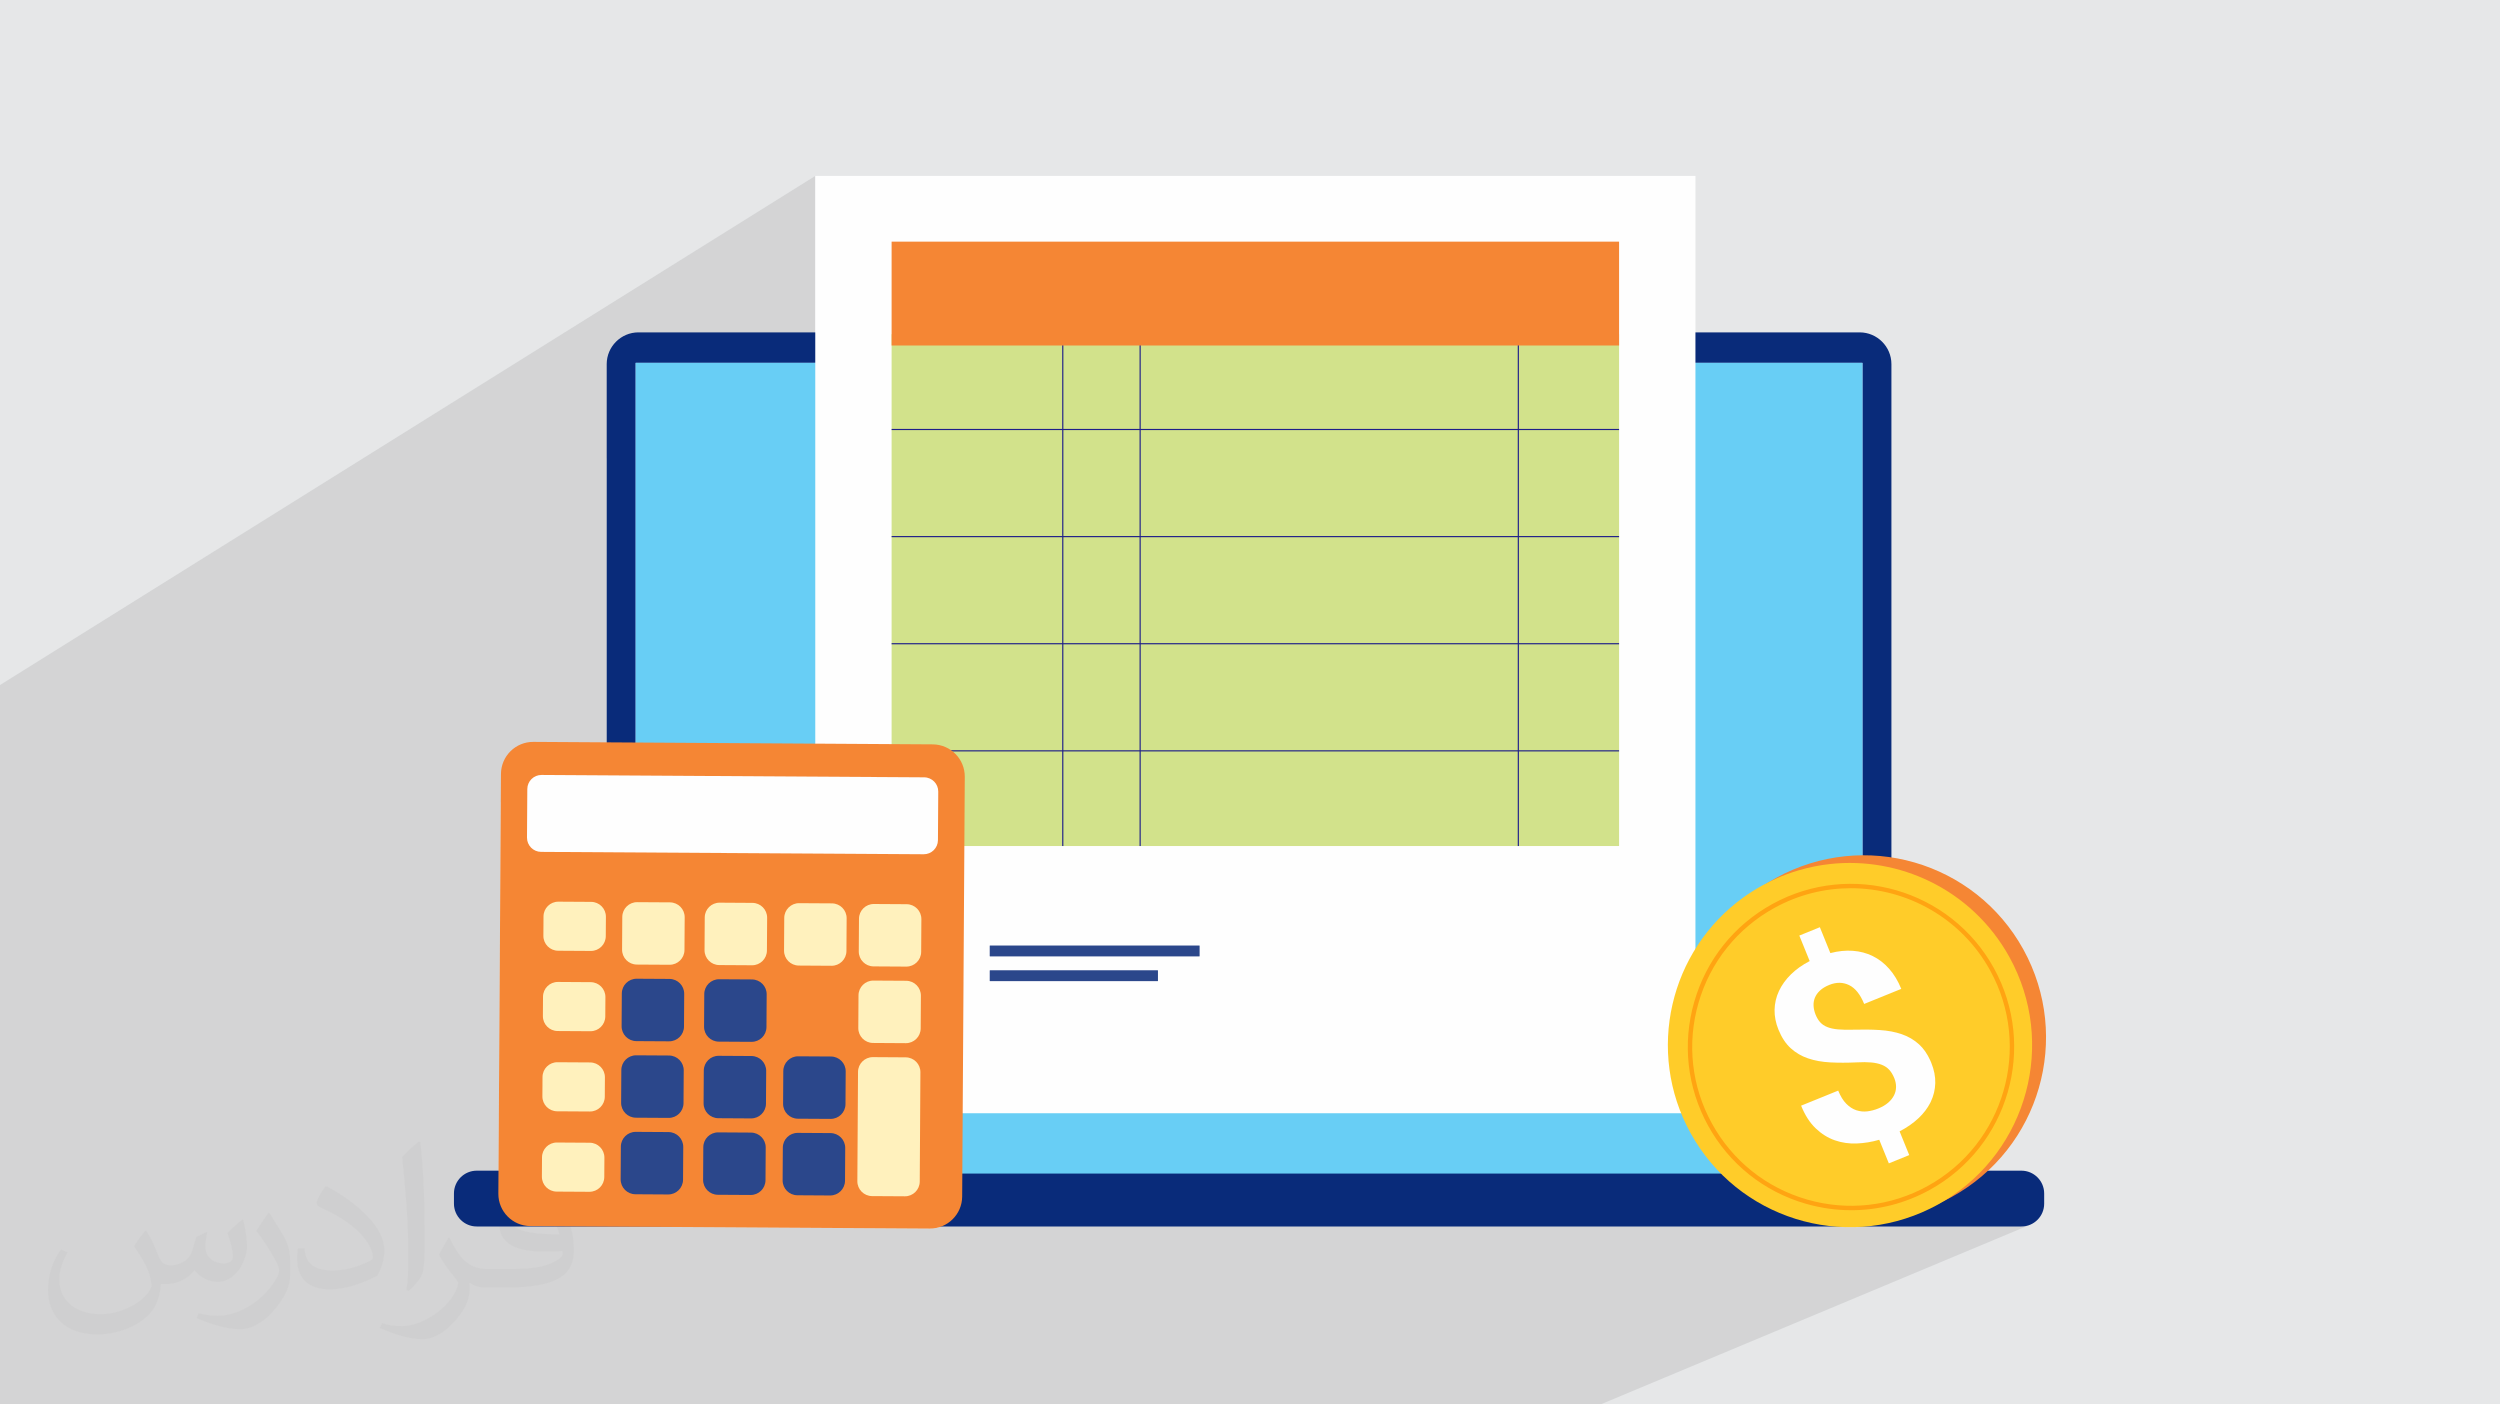 <?xml version="1.0" encoding="UTF-8"?>
<!DOCTYPE svg PUBLIC "-//W3C//DTD SVG 1.1//EN" "http://www.w3.org/Graphics/SVG/1.1/DTD/svg11.dtd">
<!-- Creator: CorelDRAW -->
<svg xmlns="http://www.w3.org/2000/svg" xml:space="preserve" width="94.192mm" height="52.917mm" version="1.1" style="shape-rendering:geometricPrecision; text-rendering:geometricPrecision; image-rendering:optimizeQuality; fill-rule:evenodd; clip-rule:evenodd"
viewBox="0 0 9419.16 5291.66"
 xmlns:xlink="http://www.w3.org/1999/xlink"
 xmlns:xodm="http://www.corel.com/coreldraw/odm/2003">
 <defs>
  <style type="text/css">
   <![CDATA[
    .fil0 {fill:#E6E7E8}
    .fil12 {fill:#FEFEFE;fill-rule:nonzero}
    .fil14 {fill:#FFCC29;fill-rule:nonzero}
    .fil10 {fill:#F58634;fill-rule:nonzero}
    .fil8 {fill:#D2E28B;fill-rule:nonzero}
    .fil5 {fill:#68CEF5;fill-rule:nonzero}
    .fil3 {fill:#092B7A;fill-rule:nonzero}
    .fil9 {fill:#1F1F89;fill-rule:nonzero}
    .fil7 {fill:#2B478B;fill-rule:nonzero}
    .fil11 {fill:#C8A286;fill-rule:nonzero}
    .fil4 {fill:#DDE7FE;fill-rule:nonzero}
    .fil6 {fill:#FEFEFE;fill-rule:nonzero}
    .fil15 {fill:#FFA412;fill-rule:nonzero}
    .fil13 {fill:#FFF1BD;fill-rule:nonzero}
    .fil2 {fill:#373435;fill-opacity:0.031}
    .fil1 {fill:#373435;fill-opacity:0.102}
   ]]>
  </style>
 </defs>
 <g id="Layer_x0020_1">
  <polygon class="fil0" points="-0,0 9419.16,0 9419.16,5291.66 -0,5291.66 "/>
  <polygon class="fil1" points="-0,3106.73 -0,2781.22 -0,2720.33 -0,2580.94 3071.64,662.81 3071.64,1252.26 2285.85,1726.67 2285.85,2796.86 1886.78,3022.35 1878.15,4410.69 1710.33,4497 1710.33,4535.06 1712.08,4552.4 1717.09,4568.54 1725.01,4583.15 1735.51,4595.87 1748.24,4606.37 1762.84,4614.3 1778.99,4619.3 1796.32,4621.05 2253.35,4621.05 3502.92,4628.84 3508.65,4628.74 3514.31,4628.38 3519.9,4627.76 3525.41,4626.9 3530.83,4625.78 3536.17,4624.44 3541.41,4622.86 3546.54,4621.05 6910.47,4621.05 6917.96,4621.67 6925.46,4622.21 6932.97,4622.66 6940.49,4623.04 6948.01,4623.33 6955.54,4623.54 6963.08,4623.66 6970.63,4623.71 6978.17,4623.67 6985.73,4623.55 6993.28,4623.34 7000.84,4623.05 7008.4,4622.68 7015.97,4622.22 7023.53,4621.68 7031.09,4621.05 7615.77,4621.05 7633.1,4619.3 7649.24,4614.3 6029.64,5291.66 6013.16,5291.66 5456.88,5291.66 5342.12,5291.66 2141.62,5291.66 2115.63,5291.66 911.26,5291.66 476.43,5291.66 235.1,5291.66 165.12,5291.66 164.53,5291.66 69.31,5291.66 -0,5291.66 -0,4088.47 -0,3989.67 -0,3924.81 "/>
  <path class="fil2" d="M550.85 4636.82c17.98,27.25 29.64,53.44 41.02,82.55 8.46,16.94 12.95,48.16 52.65,48.16 11.63,0 28.32,-3.43 43.13,-11.63 16.66,-8.74 29.36,-21.97 35.99,-42.06l15.87 -53.44 38.63 -19.05 2.64 2.64c-5.28,20.12 -6.6,39.42 -6.6,54.51 0,44.7 38.63,61.65 69.32,61.65 17.98,0 34.14,-8.74 34.14,-25.15 0,-21.16 -8.99,-57.15 -20.65,-89.43 17.98,-17.98 35.99,-35.99 56.62,-50.55l3.17 1.6c8.99,38.1 14.02,75.67 14.02,100.81 0,24.61 -10.85,51.87 -19.84,69.6 -18.52,34.92 -51.33,62.71 -91.01,62.71 -30.15,0 -63.75,-15.09 -86.79,-43.13l-1.32 0c-21.69,27 -55.3,51.33 -109.02,51.33l-16.66 0c-2.64,35.46 -10.31,60.58 -21.97,83.08 -32,62.43 -127,106.63 -216.43,106.63 -124.36,0 -186.79,-71.7 -186.79,-167.21 0,-59 19.3,-113.77 48.95,-152.65l24.33 10.06c-18.52,35.46 -30.96,68.78 -30.96,101.6 0,89.43 72.77,132.03 156.64,132.03 77.8,0 174.09,-49.48 191.57,-106.88 -6.6,-62.71 -30.15,-92.07 -66.14,-149.22 10.85,-19.05 24.87,-38.1 42.34,-58.47l3.17 0 0 0 0 0 -0.02 -0.09zm1434.31 -336.55c26.19,16.41 51.87,35.71 76.99,57.94 -14.02,19.84 -31.5,37.85 -53.19,53.72 -25.15,-20.37 -50.27,-37.85 -75.95,-56.36 17.45,-19.58 34.67,-38.35 52.12,-55.3l0 0 0 0 0 0 0 0 0 0 0.03 0zm13.49 244.48c-42.34,0 -76.99,27.79 -76.99,48.41 0,44.2 84.66,57.94 186,57.4 -12.7,-51.87 -57.15,-105.84 -109.02,-105.84l0.01 0.03zm-95 236.55c55.04,0 103.2,-1.6 139.95,-10.85 41.02,-10.31 75.67,-30.96 75.67,-45.24 0,-3.71 0,-8.2 -1.32,-11.91 -23.01,2.11 -49.48,2.11 -72.49,2.11 -74.6,0 -131.75,-16.94 -154.25,-58.75 -5.56,-11.63 -9.52,-24.61 -9.52,-39.42 0,-40.49 17.45,-79.91 48.16,-107.16 25.65,-22.48 53.97,-36.5 82.8,-36.5 52.12,0 93.65,41.81 122.76,107.7 15.87,35.99 26.72,77.52 26.72,129.92 0,34.92 -9.52,64.29 -31.22,85.98 -40.49,39.17 -115.09,53.97 -229.39,53.97l-51.87 0 0 0 -13.49 0c-28.32,0 -48.69,-5.03 -64.82,-17.45l-2.64 0c0.79,6.6 1.32,12.95 1.32,19.05 0,25.65 -8.46,58.47 -25.65,84.66 -50.8,75.41 -105.84,108.2 -153.47,108.2 -48.16,0 -107.16,-18.52 -160.35,-42.6l9.52 -18.52c17.2,7.14 41.02,11.91 73.81,11.91 85.98,0 198.96,-82.55 212.98,-163.25 -3.17,-6.6 -8.99,-15.34 -17.2,-24.61 -25.15,-29.9 -41.02,-54.76 -55.83,-80.95 12.7,-25.15 24.33,-45.24 35.18,-63.5l4.5 -0.53c36.78,74.88 70.1,117.73 144.45,117.73l11.63 0 0 0 53.97 0 0 0 0 0 0 0 0 0 0 0 0.09 0.01zm-372.54 79.12c6.35,-34.39 6.88,-73.02 6.88,-109.02l0 -53.44c0,-99.75 -12.7,-244.73 -23.01,-339.19 17.98,-19.3 43.13,-42.06 62.97,-57.4l5.82 1.6c13.49,118.8 16.66,256.39 16.66,383.64 0,33.35 -1.32,65.89 -4.5,89.69 -1.85,30.15 -19.3,52.91 -56.62,87.83l-8.2 -3.71zm-383.38 -157.43c1.85,46.84 24.87,83.62 105.31,83.62 50.01,0 92.33,-12.95 139.17,-35.18 8.46,-3.71 12.95,-8.74 12.95,-12.95 0,-29.36 -22.48,-68.25 -60.32,-103.71 -36.78,-33.35 -85.47,-62.71 -130.96,-82.3 -15.62,-6.6 -20.65,-13.49 -20.65,-20.12 0,-13.49 17.98,-41.81 32.82,-62.18l5.03 -0.53c52.12,27.25 110.34,67.74 153.47,112.7 39.17,41.53 63.5,83.62 63.5,129.39 0,33.86 -10.31,65.61 -27,95.25 -57.15,28.83 -118.01,50.8 -178.33,50.8 -73.28,0 -123.29,-34.39 -123.29,-115.09 0,-8.74 0,-22.22 3.17,-39.7l25.15 0 0 0 0 0 0 0 0 0 0 0 -0.02 0zm-132.57 -133.1l45.52 73.56c16.66,27.25 32.28,56.9 32.28,103.71l0 59.79c0,48.41 -30.96,100.28 -80.95,151.61 -39.17,34.67 -73.81,49.48 -105.84,49.48 -47.62,0 -102.13,-14.81 -165.1,-41.81l7.14 -18.52c19.84,5.28 42.85,9.78 71.17,9.78 90.5,-0.53 183.08,-66.67 225.42,-147.37 5.03,-9.27 6.88,-17.98 6.88,-24.08 0,-9.27 -5.03,-19.58 -8.99,-28.83 -23.01,-43.38 -48.69,-83.08 -76.99,-119.86 14.81,-23.29 29.64,-45.77 45.77,-68l3.71 0.53 0 0 0 0 0 0 0 0 0 0 -0.02 0.01z"/>
  <g id="_2858913620480">
   <path class="fil3" d="M7006.63 4538.38l-4601.18 0c-65.79,0 -119.6,-53.81 -119.6,-119.58l0 -3046.96c0,-65.78 53.81,-119.58 119.6,-119.58l4601.18 0c65.8,0 119.6,53.8 119.6,119.58l0 3046.96c0,65.77 -53.8,119.58 -119.6,119.58z"/>
   <polygon class="fil4" points="2395.03,4504.96 7017.04,4504.96 7017.04,1367.06 2395.03,1367.06 "/>
   <path class="fil3" d="M7615.77 4621.05l-5819.45 0c-47.5,0 -85.99,-38.48 -85.99,-85.99l0 -38.38c0,-47.51 38.49,-85.99 85.99,-85.99l5819.45 0c47.48,0 86,38.48 86,85.99l0 38.38c0,47.51 -38.52,85.99 -86,85.99z"/>
   <polygon class="fil5" points="2395.03,4421.6 7017.04,4421.6 7017.04,1367.07 2395.03,1367.07 "/>
   <polygon class="fil6" points="3071.64,4194.28 6387.84,4194.28 6387.84,662.81 3071.64,662.81 "/>
   <path class="fil7" d="M4361.8 3696.69l-631.85 0c-0.54,0 -0.98,-0.48 -0.98,-0.98l0 -39.08c0,-0.51 0.44,-0.94 0.98,-0.94l631.85 0c0.55,0 0.98,0.43 0.98,0.94l0 39.08c0,0.5 -0.43,0.98 -0.98,0.98z"/>
   <path class="fil7" d="M4518.86 3603.44l-788.97 0c-0.52,0 -0.92,-0.43 -0.92,-0.93l0 -39.13c0,-0.51 0.4,-0.94 0.92,-0.94l788.97 0c0.5,0 0.91,0.43 0.91,0.94l0 39.13c0,0.5 -0.41,0.93 -0.91,0.93z"/>
   <polygon class="fil8" points="3359.28,3187.55 6100.15,3187.55 6100.15,1259.15 3359.28,1259.15 "/>
   <polygon class="fil9" points="4002.01,3187.55 4006.4,3187.55 4006.4,1150.32 4002.01,1150.32 "/>
   <polygon class="fil9" points="5718.33,3187.55 5722.73,3187.55 5722.73,1150.32 5718.33,1150.32 "/>
   <polygon class="fil9" points="4293.46,3187.55 4297.85,3187.55 4297.85,1150.32 4293.46,1150.32 "/>
   <polygon class="fil9" points="3359.28,2831.15 6100.15,2831.15 6100.15,2826.76 3359.28,2826.76 "/>
   <polygon class="fil9" points="3359.28,2427.56 6100.15,2427.56 6100.15,2423.16 3359.28,2423.16 "/>
   <polygon class="fil9" points="3359.28,2023.98 6100.15,2023.98 6100.15,2019.58 3359.28,2019.58 "/>
   <polygon class="fil9" points="3359.28,1620.39 6100.15,1620.39 6100.15,1615.99 3359.28,1615.99 "/>
   <polygon class="fil10" points="3359.28,1301.75 6100.15,1301.75 6100.15,910.43 3359.28,910.43 "/>
   <g>
    <path class="fil11" d="M3180.07 3603.78l24.85 -152.14c10.56,1.4 21.16,3.08 31.64,5l0 146.57 -47.5 0 -3.37 0c-1.92,0 -3.85,0.24 -5.62,0.57z"/>
    <path class="fil10" d="M3502.92 4628.84l-1504.62 -9.38c-67.07,-0.41 -121.11,-55.12 -120.69,-122.2l9.84 -1581.43c0.42,-67.07 55.12,-121.1 122.2,-120.69l1504.62 9.37c67.07,0.42 121.11,55.14 120.69,122.21l-9.82 1581.42c-0.43,67.08 -55.14,121.11 -122.22,120.7z"/>
    <path class="fil12" d="M3480.15 3218.54l-1441.52 -8.94c-29.49,-0.21 -53.24,-24.26 -53.07,-53.75l1.15 -183.02c0.17,-29.5 24.23,-53.28 53.73,-53.07l1441.52 8.95c29.48,0.2 53.23,24.25 53.06,53.73l-1.14 183.04c-0.21,29.49 -24.25,53.28 -53.73,53.06z"/>
    <path class="fil7" d="M2520.9 3923.34l-123.41 -0.75c-30.84,-0.18 -55.68,-25.36 -55.48,-56.18l0.77 -123.4c0.18,-30.82 25.34,-55.68 56.17,-55.5l123.41 0.75c30.83,0.2 55.69,25.36 55.49,56.18l-0.77 123.44c-0.19,30.84 -25.34,55.68 -56.18,55.46z"/>
    <path class="fil7" d="M2519.1 4211.85l-123.41 -0.77c-30.84,-0.21 -55.67,-25.34 -55.48,-56.18l0.77 -123.44c0.19,-30.82 25.34,-55.68 56.17,-55.46l123.42 0.76c30.84,0.2 55.68,25.35 55.49,56.19l-0.78 123.43c-0.18,30.83 -25.33,55.67 -56.18,55.47z"/>
    <path class="fil7" d="M2517.32 4500.34l-123.41 -0.79c-30.85,-0.18 -55.68,-25.32 -55.5,-56.16l0.77 -123.42c0.19,-30.84 25.35,-55.68 56.18,-55.48l123.41 0.76c30.84,0.17 55.68,25.35 55.5,56.19l-0.77 123.38c-0.19,30.84 -25.35,55.69 -56.18,55.52z"/>
    <path class="fil7" d="M2831.57 3925.29l-123.41 -0.76c-30.84,-0.21 -55.68,-25.35 -55.49,-56.19l0.76 -123.43c0.2,-30.79 25.35,-55.64 56.2,-55.47l123.41 0.76c30.85,0.21 55.69,25.35 55.48,56.19l-0.76 123.44c-0.21,30.82 -25.36,55.66 -56.19,55.46z"/>
    <path class="fil7" d="M2829.8 4213.78l-123.43 -0.75c-30.83,-0.22 -55.69,-25.36 -55.49,-56.2l0.77 -123.42c0.19,-30.84 25.34,-55.69 56.18,-55.47l123.4 0.76c30.84,0.16 55.68,25.36 55.51,56.18l-0.8 123.39c-0.16,30.83 -25.31,55.68 -56.14,55.51z"/>
    <path class="fil7" d="M2827.99 4502.24l-123.43 -0.76c-30.82,-0.17 -55.66,-25.34 -55.48,-56.19l0.77 -123.39c0.2,-30.84 25.36,-55.68 56.18,-55.5l123.43 0.79c30.83,0.17 55.68,25.31 55.48,56.14l-0.77 123.44c-0.2,30.84 -25.35,55.68 -56.18,55.47z"/>
    <path class="fil7" d="M3129.34 4215.64l-123.39 -0.75c-30.83,-0.23 -55.67,-25.36 -55.51,-56.2l0.76 -123.43c0.22,-30.83 25.35,-55.68 56.19,-55.47l123.44 0.77c30.82,0.21 55.68,25.34 55.46,56.18l-0.76 123.42c-0.17,30.84 -25.35,55.65 -56.19,55.48z"/>
    <path class="fil7" d="M3127.57 4504.13l-123.43 -0.8c-30.83,-0.17 -55.67,-25.3 -55.47,-56.15l0.77 -123.42c0.16,-30.84 25.34,-55.68 56.18,-55.47l123.38 0.76c30.84,0.16 55.7,25.36 55.52,56.18l-0.75 123.39c-0.22,30.83 -25.36,55.69 -56.2,55.51z"/>
    <path class="fil13" d="M2226.21 3582.81l-123.41 -0.77c-30.85,-0.18 -55.69,-25.36 -55.5,-56.18l0.46 -73.19c0.19,-30.85 25.35,-55.69 56.19,-55.48l123.41 0.76c30.83,0.21 55.68,25.36 55.49,56.19l-0.47 73.19c-0.19,30.83 -25.34,55.68 -56.17,55.48z"/>
    <path class="fil13" d="M2224.33 3885.29l-123.43 -0.75c-30.82,-0.21 -55.66,-25.36 -55.47,-56.18l0.45 -73.2c0.19,-30.84 25.34,-55.68 56.18,-55.52l123.41 0.81c30.85,0.17 55.69,25.31 55.51,56.14l-0.47 73.24c-0.2,30.84 -25.34,55.64 -56.18,55.46z"/>
    <path class="fil13" d="M2222.44 4187.76l-123.41 -0.76c-30.83,-0.17 -55.68,-25.35 -55.49,-56.19l0.45 -73.19c0.2,-30.84 25.35,-55.69 56.2,-55.47l123.4 0.76c30.85,0.2 55.69,25.35 55.49,56.19l-0.44 73.18c-0.2,30.85 -25.36,55.69 -56.2,55.48z"/>
    <path class="fil13" d="M2220.57 4490.26l-123.42 -0.75c-30.84,-0.23 -55.68,-25.36 -55.49,-56.2l0.46 -73.2c0.19,-30.82 25.35,-55.68 56.18,-55.5l123.41 0.8c30.84,0.17 55.68,25.31 55.5,56.14l-0.46 73.19c-0.2,30.88 -25.35,55.68 -56.18,55.52z"/>
    <path class="fil13" d="M2522.7 3634.89l-123.42 -0.75c-30.83,-0.22 -55.68,-25.36 -55.49,-56.18l0.77 -123.44c0.2,-30.84 25.35,-55.68 56.19,-55.48l123.4 0.77c30.84,0.17 55.68,25.34 55.49,56.19l-0.76 123.39c-0.19,30.84 -25.35,55.68 -56.18,55.5z"/>
    <path class="fil13" d="M2833.38 3636.79l-123.43 -0.75c-30.83,-0.17 -55.68,-25.36 -55.49,-56.19l0.77 -123.4c0.19,-30.82 25.34,-55.68 56.18,-55.5l123.41 0.79c30.83,0.18 55.67,25.36 55.51,56.16l-0.81 123.42c-0.16,30.84 -25.31,55.68 -56.14,55.47z"/>
    <path class="fil13" d="M3132.93 3638.69l-123.39 -0.79c-30.84,-0.18 -55.68,-25.33 -55.52,-56.15l0.77 -123.44c0.2,-30.83 25.35,-55.68 56.18,-55.46l123.44 0.75c30.83,0.18 55.68,25.35 55.46,56.2l-0.75 123.38c-0.18,30.83 -25.36,55.68 -56.19,55.51z"/>
    <path class="fil13" d="M3412.69 3930.31l-123.43 -0.8c-30.84,-0.17 -55.68,-25.32 -55.47,-56.14l0.76 -123.44c0.21,-30.83 25.35,-55.69 56.19,-55.46l123.39 0.75c30.83,0.18 55.68,25.36 55.5,56.18l-0.75 123.4c-0.2,30.83 -25.36,55.68 -56.19,55.51z"/>
    <path class="fil13" d="M3414.47 3641.82l-123.39 -0.77c-30.85,-0.2 -55.69,-25.35 -55.52,-56.18l0.81 -123.43c0.16,-30.83 25.31,-55.68 56.14,-55.48l123.43 0.76c30.83,0.22 55.68,25.36 55.48,56.19l-0.77 123.44c-0.16,30.82 -25.35,55.68 -56.18,55.47z"/>
    <path class="fil13" d="M3409.1 4507.26l-123.42 -0.77c-30.84,-0.2 -55.68,-25.34 -55.47,-56.18l2.53 -411.89c0.21,-30.83 25.34,-55.68 56.18,-55.5l123.44 0.8c30.83,0.17 55.68,25.31 55.46,56.14l-2.52 411.92c-0.22,30.84 -25.35,55.7 -56.2,55.48z"/>
   </g>
   <g>
    <path class="fil10" d="M6421.71 4239.87c-182.93,-331.9 -62.17,-749.2 269.64,-932.12 331.85,-182.91 749.15,-62.22 932.12,269.61 182.9,331.88 62.22,749.2 -269.67,932.11 -331.82,182.97 -749.13,62.21 -932.09,-269.6z"/>
    <path class="fil14" d="M7327.15 4523.4c-8.41,5.18 -17.01,10.19 -25.73,14.99 -2.99,1.64 -5.93,3.25 -8.92,4.77 -6.74,3.6 -13.47,7.1 -20.32,10.44 -326.71,160.47 -725.27,37.35 -902.87,-284.85 -169.44,-307.32 -78.38,-687.99 199.63,-887.88 22.15,-15.96 45.51,-30.76 69.97,-44.23 8.83,-4.86 17.7,-9.53 26.61,-13.88 8.66,-4.32 17.38,-8.47 26.14,-12.33 26.86,-11.99 54.16,-22.08 81.73,-30.35 40.94,-12.3 82.54,-20.61 124.19,-25.01 129.25,-13.69 259.28,9.92 374.6,66.31 122.32,59.84 228.11,156.57 298.85,284.92 178.1,323.1 68.35,727.19 -243.88,917.1z"/>
    <path class="fil15" d="M6973.08 3346.51c-97.6,0 -196.45,23.87 -287.81,74.24 -139.89,77.11 -241.42,204.15 -285.81,357.61 -44.4,153.49 -26.35,315.12 50.77,455.02 77.12,139.94 204.15,241.42 357.61,285.86 153.48,44.4 315.08,26.36 455.02,-50.77 288.87,-159.24 394.31,-523.82 235.1,-812.63 -108.89,-197.55 -313.84,-309.33 -524.88,-309.33zm1.87 1213.17c-57.35,0 -115.06,-8.1 -171.71,-24.52 -157.73,-45.61 -288.26,-149.98 -367.56,-293.78 -79.24,-143.79 -97.79,-309.84 -52.14,-467.62 45.62,-157.73 149.93,-288.26 293.73,-367.56 296.88,-163.65 671.57,-55.23 835.18,241.59 163.67,296.86 55.28,671.57 -241.59,835.18 -92.16,50.83 -193.5,76.71 -295.91,76.71z"/>
    <path class="fil12" d="M7276.44 4004.36c-1.37,-3.4 -2.79,-6.69 -4.26,-9.89 -11.15,-24.47 -24.99,-44.27 -41.6,-59.44 -18.81,-17.17 -40.64,-30 -65.51,-38.55 -24.89,-8.56 -52.66,-13.78 -83.25,-15.66 -30.61,-1.88 -63.95,-2.29 -99.97,-1.26 -22.24,0.64 -41.3,0.24 -57.11,-1.18 -15.75,-1.47 -29.19,-4.35 -40.18,-8.81 -11,-4.4 -19.91,-10.5 -26.81,-18.14 -6.89,-7.69 -12.51,-17.07 -17.01,-28.11 -4.51,-11.11 -7.11,-22.1 -7.75,-33 -0.72,-10.88 0.95,-21.22 4.85,-31 3.91,-9.78 10.29,-18.85 19.11,-27.1 8.82,-8.31 20.51,-15.42 35.01,-21.35 26.76,-10.84 51.79,-10.59 74.93,0.72 23.22,11.35 42.12,35.01 56.7,70.93l139.75 -56.74c-12.16,-29.94 -27.41,-55.23 -45.75,-75.86 -18.29,-20.67 -38.96,-36.57 -61.97,-47.88 -22.94,-11.24 -47.98,-17.84 -75.04,-19.77 -27.07,-1.87 -55.18,0.97 -84.37,8.67l-39.57 -97.49 -77.37 31.42 39.01 96.12c-27.92,14.5 -51.57,31.31 -71.03,50.57 -19.41,19.21 -34.35,40.03 -44.79,62.37 -10.44,22.41 -15.91,45.91 -16.42,70.53 -0.5,24.63 4.36,49.71 14.7,75.15 11.95,29.33 27.3,52.59 46.11,69.72 18.79,17.12 40.59,29.95 65.41,38.3 24.83,8.46 52.6,13.48 83.29,15.1 30.71,1.67 64.11,1.67 100.22,-0.1 20.94,-1.17 39.13,-1.06 54.53,0.35 15.41,1.42 28.68,4.4 39.92,8.91 11.26,4.52 20.58,10.85 27.98,18.96 7.45,8.16 13.73,18.54 18.85,31.11 4.5,11.1 6.73,22.1 6.67,33.14 -0.04,10.99 -2.52,21.53 -7.5,31.51 -4.91,10.04 -12.3,19.35 -22.17,27.87 -9.84,8.56 -22.36,15.9 -37.55,22.05 -13.18,5.37 -26.87,8.91 -41,10.69 -14.13,1.66 -27.91,0.3 -41.4,-4.16 -13.47,-4.51 -26.03,-12.62 -37.8,-24.42 -11.74,-11.8 -21.92,-28.33 -30.54,-49.6l-139.75 56.75c14.54,35.92 32.88,64.44 54.97,85.47 22.06,21.03 46.21,36.07 72.41,45.15 26.2,9.06 53.66,13.01 82.24,11.85 28.62,-1.17 56.9,-5.77 84.77,-13.99l36.13 88.93 76.86 -31.21 -36.29 -89.39c27.92,-14.48 51.85,-31.15 71.76,-50.1 18.44,-17.48 32.88,-36.27 43.32,-56.54 0.87,-1.64 1.67,-3.25 2.43,-4.93 10.53,-22.03 16.22,-45.44 16.86,-70.17 0.67,-24.68 -4.35,-50.21 -15.03,-76.5z"/>
   </g>
  </g>
 </g>
</svg>
